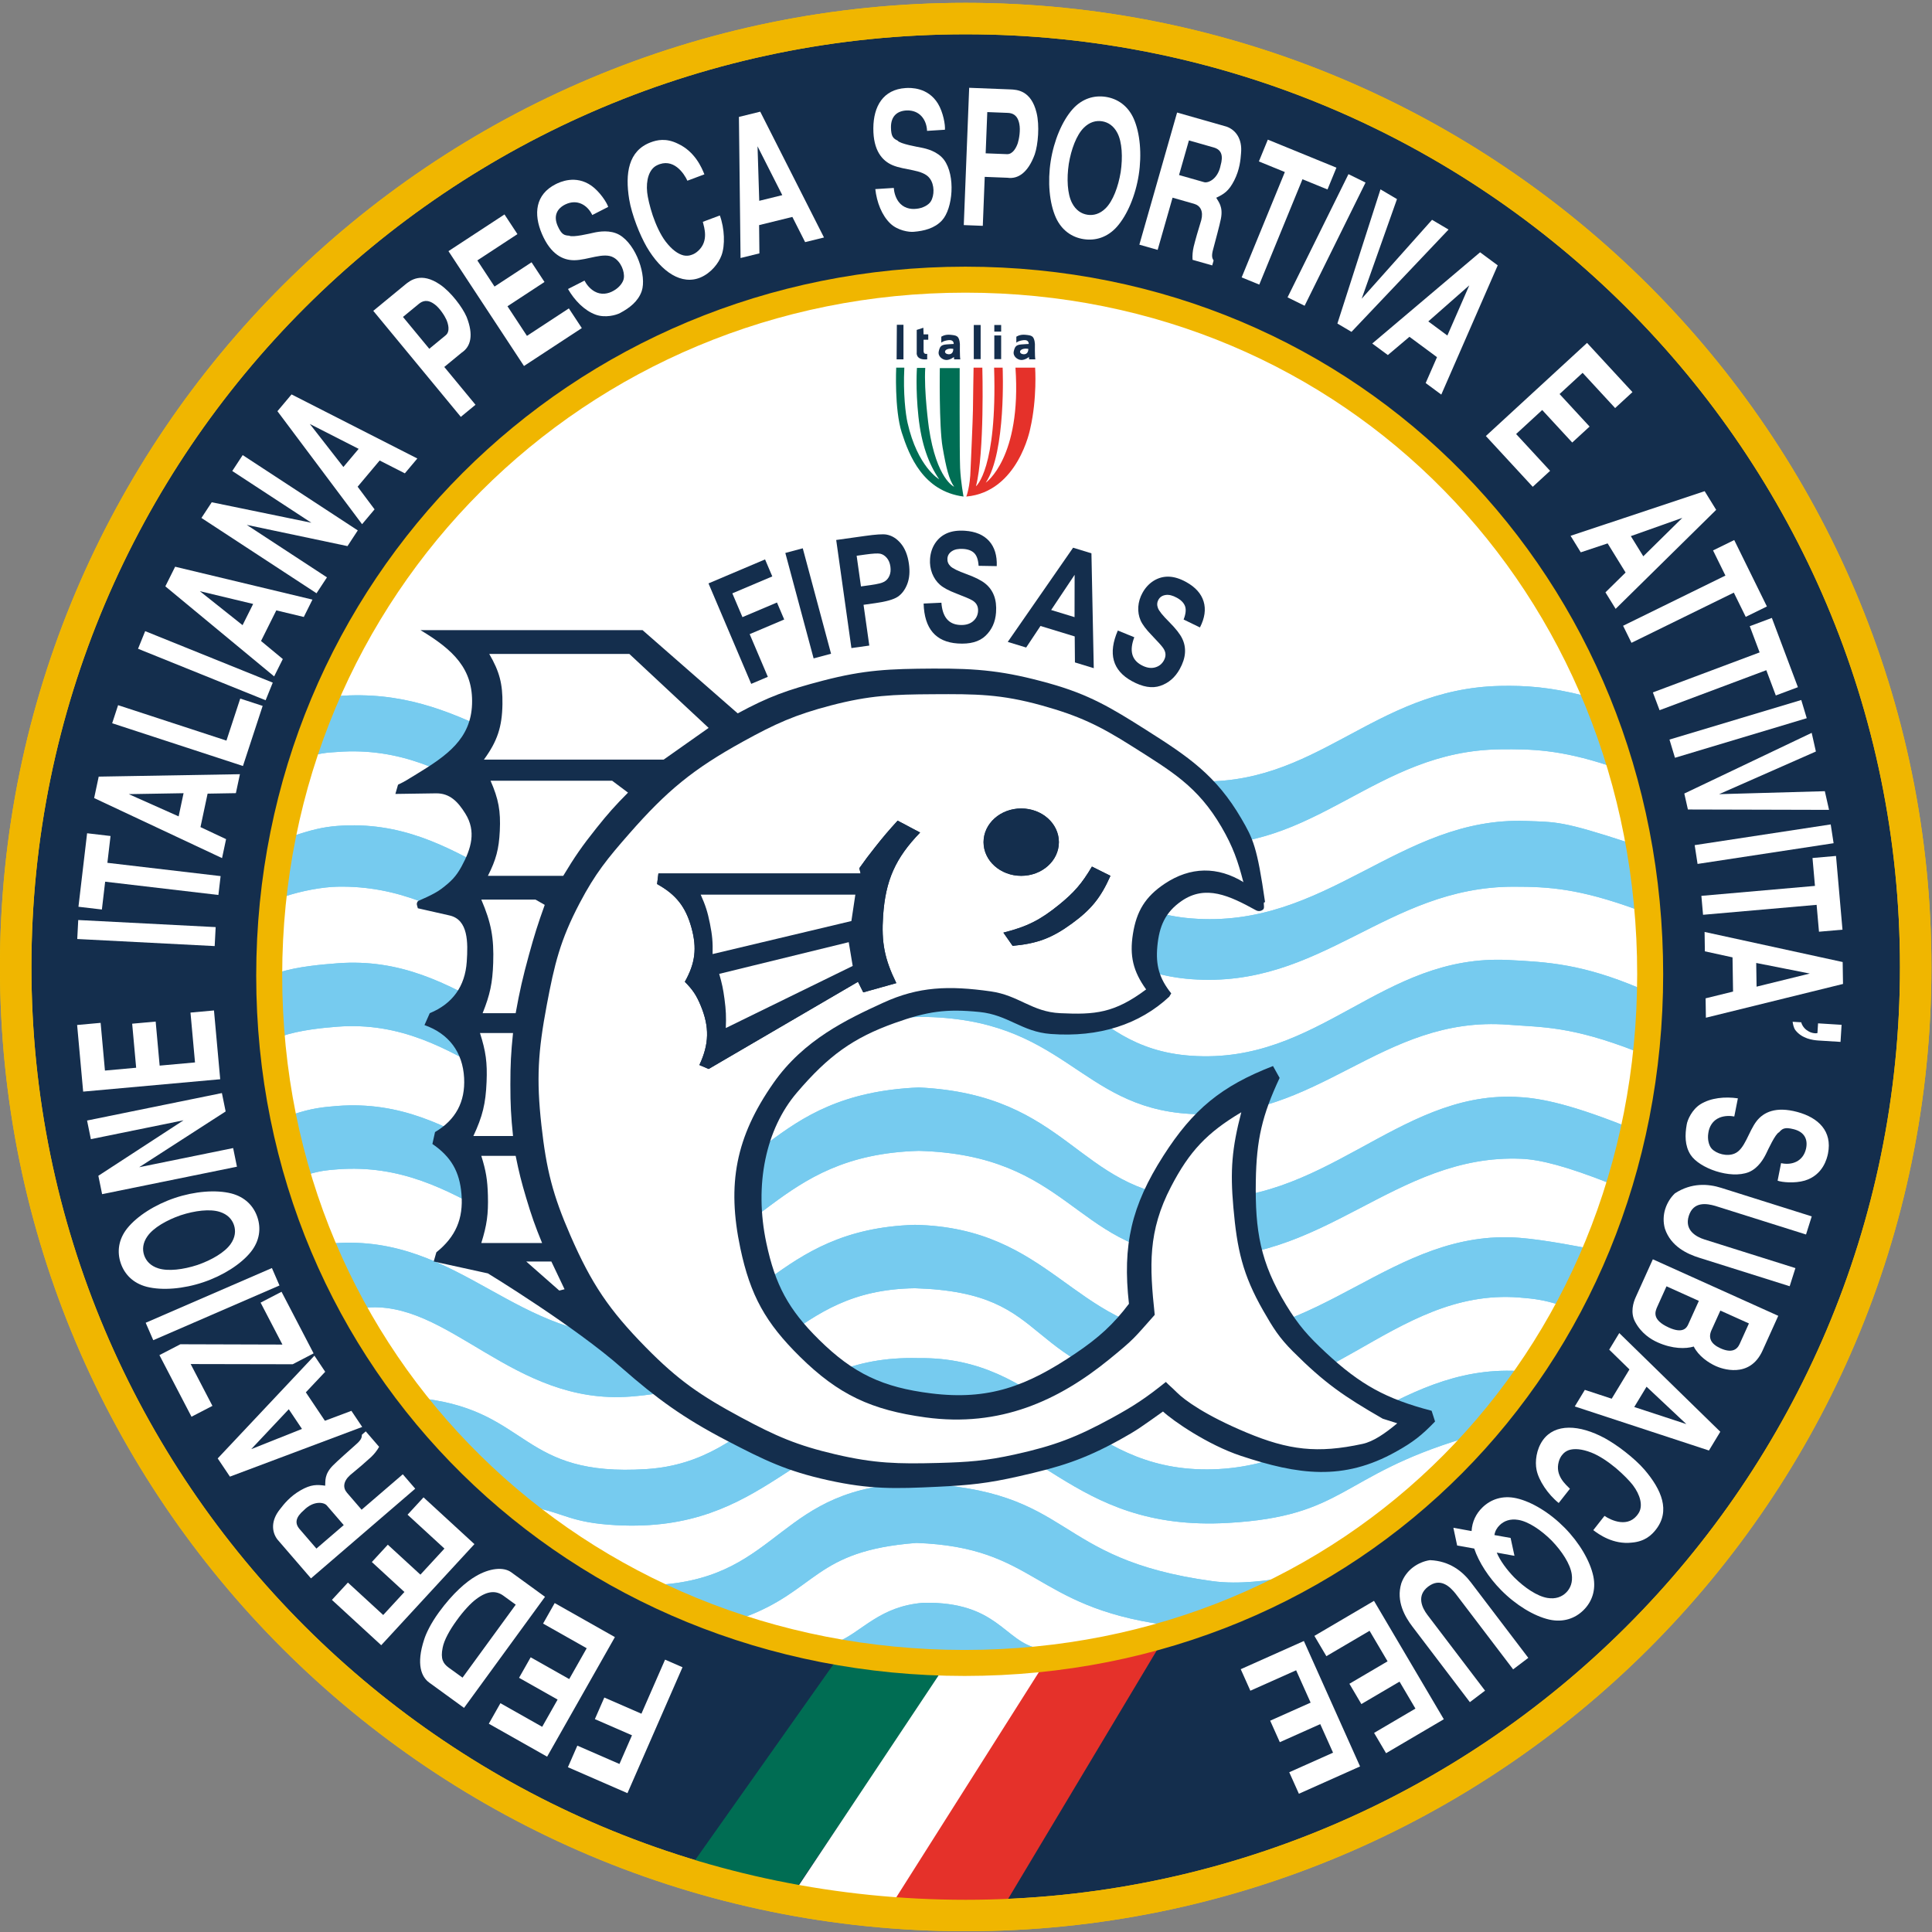 <svg xmlns:dc="http://purl.org/dc/elements/1.1/" xmlns:cc="http://creativecommons.org/ns#" xmlns:rdf="http://www.w3.org/1999/02/22-rdf-syntax-ns#" xmlns:svg="http://www.w3.org/2000/svg" xmlns="http://www.w3.org/2000/svg" xmlns:sodipodi="http://sodipodi.sourceforge.net/DTD/sodipodi-0.dtd" xmlns:inkscape="http://www.inkscape.org/namespaces/inkscape" id="svg2" xml:space="preserve" width="450" height="450" viewBox="0 0 450 450" sodipodi:docname="fipsas.svg" inkscape:version="1.0.2 (e86c870879, 2021-01-15, custom)"><rect x="0" y="0" width="450" height="450" fill="#808080" stroke="none"/><defs id="defs6"><clipPath clipPathUnits="userSpaceOnUse" id="clipPath16"><path d="M 0,841.89 H 595.28 V 0 H 0 Z" id="path14"></path></clipPath></defs><g id="g8" inkscape:groupmode="layer" inkscape:label="fipsas" transform="matrix(1.333,0,0,-1.333,0,1122.52)"><g id="g10" transform="matrix(0.976,0,0,0.976,-121.756,262.017)"><g id="g12" clip-path="url(#clipPath16)"><g id="g18" transform="translate(127.561,421.217)"><path d="m 0,0 c 0,93.782 76.146,169.806 170.078,169.806 93.935,0 170.079,-76.024 170.079,-169.806 0,-93.781 -76.144,-169.803 -170.079,-169.803 C 76.146,-169.803 0,-93.781 0,0" style="fill:#142e4d;fill-opacity:1;fill-rule:evenodd;stroke:none" id="path20"></path></g><g id="g22" transform="translate(127.561,421.217)"><path d="m 0,0 c 0,93.782 76.146,169.806 170.078,169.806 93.935,0 170.079,-76.024 170.079,-169.806 0,-93.781 -76.144,-169.803 -170.079,-169.803 C 76.146,-169.803 0,-93.781 0,0 Z" style="fill:none;stroke:#f0c300;stroke-width:5.631;stroke-linecap:butt;stroke-linejoin:miter;stroke-miterlimit:3.864;stroke-dasharray:none;stroke-opacity:1" id="path24"></path></g><g id="g26" transform="translate(172.945,419.67)"><path d="m 0,0 c 0,69.452 55.148,124.609 124.648,124.609 69.5,0 122.588,-54.881 122.588,-124.334 0,-69.456 -53.252,-123.315 -122.751,-123.315 C 54.986,-123.04 0,-69.453 0,0" style="fill:#ffffff;fill-opacity:1;fill-rule:evenodd;stroke:none" id="path28"></path></g><g id="g30" transform="translate(310.785,299.185)"><path d="m 0,0 c -6.289,1.23 -7.35,8.453 -20.696,8.218 -7.846,-0.603 -10.699,-4.952 -15.148,-6.875 8.256,-1.747 8.031,-1.462 17.44,-2.281 C -6.879,-1.174 0,0 0,0" style="fill:#76cbef;fill-opacity:1;fill-rule:evenodd;stroke:none" id="path32"></path></g><g id="g34" transform="translate(310.785,299.185)"><path d="m 0,0 c -6.289,1.23 -7.35,8.453 -20.696,8.218 -7.846,-0.603 -11.402,-5.436 -15.853,-7.361 8.257,-1.745 8.736,-0.976 18.145,-1.795 C -6.879,-1.174 0,0 0,0" style="fill:#76cbef;fill-opacity:1;fill-rule:evenodd;stroke:none" id="path36"></path></g><g id="g38" transform="translate(408.812,370.898)"><path d="m 0,0 c -1.057,-2.219 -4.258,-9.053 -5.033,-10.1 -2.61,0.778 -4.1,1.031 -7.082,1.261 -22.757,1.751 -35.522,-21.528 -59.395,-17.734 -31.234,4.967 -22.789,18.594 -48.745,19.39 -22.795,-0.325 -23.663,-17.262 -50.876,-19.39 -21.251,-1.663 -32.658,17.608 -47.816,15.87 -1.641,2.33 -4.236,7.723 -5.554,11.602 0.697,0.124 -0.527,-0.09 0.129,-0.04 22.754,1.749 32.876,-18.007 55.372,-16.557 20.486,1.325 23.363,19.112 48.745,19.866 24.31,-0.519 28.271,-18.352 48.745,-19.866 23.729,-1.747 36.751,19.29 59.506,17.542 C -7.348,1.488 0,0 0,0" style="fill:#76cbef;fill-opacity:1;fill-rule:evenodd;stroke:none" id="path40"></path></g><g id="g42" transform="translate(408.812,370.898)"><path d="m 0,0 c -1.057,-2.219 -4.258,-9.053 -5.033,-10.1 -2.61,0.778 -4.1,1.031 -7.082,1.261 -22.757,1.751 -35.522,-21.528 -59.395,-17.734 -31.234,4.967 -22.789,18.594 -48.745,19.39 -22.795,-0.325 -23.663,-17.262 -50.876,-19.39 -21.251,-1.663 -32.658,17.608 -47.816,15.87 -1.641,2.33 -4.236,7.723 -5.554,11.602 0.697,0.124 -0.527,-0.09 0.129,-0.04 22.754,1.749 32.876,-18.007 55.372,-16.557 20.486,1.325 23.363,19.112 48.745,19.866 24.31,-0.519 28.271,-18.352 48.745,-19.866 23.729,-1.747 36.751,19.29 59.506,17.542 C -7.348,1.488 0,0 0,0" style="fill:#76cbef;fill-opacity:1;fill-rule:evenodd;stroke:none" id="path44"></path></g><g id="g46" transform="translate(179.868,384.082)"><path d="m 0,0 c 2.238,0.668 3.382,0.771 5.257,0.916 22.754,1.748 32.877,-18.006 55.369,-16.554 20.489,1.322 22.603,19.138 48.746,19.865 26.664,-0.727 27.957,-17.355 48.037,-18.918 24.251,-1.886 37.063,18.482 59.865,17.5 3.47,-0.151 8.217,-1.411 15.771,-4.385 1.362,3.578 2.624,10.317 2.624,10.317 -10.766,4.253 -15.748,5.005 -19.535,5.155 -21.192,0.846 -34.358,-19.781 -58.015,-18.18 -20.487,1.383 -21.847,18.587 -48.747,19.861 C 82.054,14.42 81.115,-2.967 60.626,-4.284 38.134,-5.737 28.011,14.018 5.257,12.267 2.715,12.071 0.571,11.842 -2.649,10.75 -2.649,10.75 -0.994,2.503 0,0" style="fill:#76cbef;fill-opacity:1;fill-rule:evenodd;stroke:none" id="path48"></path></g><g id="g50" transform="translate(179.868,384.082)"><path d="m 0,0 c 2.238,0.668 3.382,0.771 5.257,0.916 22.754,1.748 32.877,-18.006 55.369,-16.554 20.489,1.322 22.603,19.138 48.746,19.865 26.664,-0.727 27.957,-17.355 48.037,-18.918 24.251,-1.886 37.063,18.482 59.865,17.5 3.47,-0.151 8.217,-1.411 15.771,-4.385 1.362,3.578 2.624,10.317 2.624,10.317 -10.766,4.253 -15.748,5.005 -19.535,5.155 -21.192,0.846 -34.358,-19.781 -58.015,-18.18 -20.487,1.383 -21.847,18.587 -48.747,19.861 C 82.054,14.42 81.115,-2.967 60.626,-4.284 38.134,-5.737 28.011,14.018 5.257,12.267 2.715,12.071 0.571,11.842 -2.649,10.75 -2.649,10.75 -0.994,2.503 0,0" style="fill:#76cbef;fill-opacity:1;fill-rule:evenodd;stroke:none" id="path52"></path></g><g id="g54" transform="translate(175.21,408.848)"><path d="m 0,0 c -0.554,6.418 -0.554,11.374 -0.554,11.374 3.219,1.091 7.928,1.47 10.469,1.666 22.753,1.749 32.877,-18.004 55.369,-16.553 20.488,1.322 19.898,19.058 49.008,19.88 27.697,-0.352 28.094,-18.453 48.484,-19.88 23.078,-1.617 33.997,18.282 56.792,17.143 7.099,-0.354 13.31,-0.721 23.607,-5.093 0,0 -0.205,-6.62 -0.813,-11.225 C 230.769,1.807 225.719,1.57 219.568,2.045 196.811,3.793 185.599,-15.284 162.536,-13.918 142.571,-12.733 140.105,3.332 114.292,3.45 88.006,2.509 87.865,-12.096 65.284,-14.863 42.914,-17.604 32.668,3.438 9.915,1.689 7.374,1.495 3.221,1.092 0,0" style="fill:#76cbef;fill-opacity:1;fill-rule:evenodd;stroke:none" id="path56"></path></g><g id="g58" transform="translate(175.21,408.848)"><path d="m 0,0 c -0.554,6.418 -0.554,11.374 -0.554,11.374 3.219,1.091 7.928,1.47 10.469,1.666 22.753,1.749 32.877,-18.004 55.369,-16.553 20.488,1.322 19.898,19.058 49.008,19.88 27.697,-0.352 28.094,-18.453 48.484,-19.88 23.078,-1.617 33.997,18.282 56.792,17.143 7.099,-0.354 13.31,-0.721 23.607,-5.093 0,0 -0.205,-6.62 -0.813,-11.225 C 230.769,1.807 225.719,1.57 219.568,2.045 196.811,3.793 185.599,-15.284 162.536,-13.918 142.571,-12.733 140.105,3.332 114.292,3.45 88.006,2.509 87.865,-12.096 65.284,-14.863 42.914,-17.604 32.668,3.438 9.915,1.689 7.374,1.495 3.221,1.092 0,0" style="fill:#76cbef;fill-opacity:1;fill-rule:evenodd;stroke:none" id="path60"></path></g><g id="g62" transform="translate(175.613,433.813)"><path d="m 0,0 c 3.222,1.093 6.963,1.735 9.512,1.79 22.479,0.472 32.876,-18.477 55.37,-17.026 20.488,1.321 24.424,19.962 49.006,19.962 26.756,-1.112 28.161,-17.955 48.485,-19.489 23.359,-1.763 34.918,16.553 57.735,16.553 6.387,0 11.693,-0.325 22.105,-4.109 -0.201,4.588 -1.237,10.013 -1.631,12.029 -11.746,3.847 -12.807,3.644 -18.172,3.847 C 199.603,14.414 186.672,-5.882 162.373,-3.884 141.909,-2.205 142.762,15.177 113.627,15.978 85.837,14.534 85.37,-2.566 64.882,-3.884 42.388,-5.336 32.266,14.417 9.512,12.668 6.971,12.472 4.853,11.963 1.632,10.87 0.607,6.821 0,0 0,0" style="fill:#76cbef;fill-opacity:1;fill-rule:evenodd;stroke:none" id="path64"></path></g><g id="g66" transform="translate(175.613,433.813)"><path d="m 0,0 c 3.222,1.093 6.963,1.735 9.512,1.79 22.479,0.472 32.876,-18.477 55.37,-17.026 20.488,1.321 24.424,19.962 49.006,19.962 26.756,-1.112 28.161,-17.955 48.485,-19.489 23.359,-1.763 34.918,16.553 57.735,16.553 6.387,0 11.693,-0.325 22.105,-4.109 -0.201,4.588 -1.237,10.013 -1.631,12.029 -11.746,3.847 -12.807,3.644 -18.172,3.847 C 199.603,14.414 186.672,-5.882 162.373,-3.884 141.909,-2.205 142.762,15.177 113.627,15.978 85.837,14.534 85.37,-2.566 64.882,-3.884 42.388,-5.336 32.266,14.417 9.512,12.668 6.971,12.472 4.853,11.963 1.632,10.87 0.607,6.821 0,0 0,0" style="fill:#76cbef;fill-opacity:1;fill-rule:evenodd;stroke:none" id="path68"></path></g><g id="g70" transform="translate(386.772,336.823)"><path d="m 0,0 c -22.258,-6.715 -21.106,-13.926 -42.164,-15.122 -28.7,-1.638 -33.945,17.643 -55.367,18.152 -21.97,-0.65 -26.995,-20.043 -54.25,-18.554 -8.07,0.439 -9.181,2.154 -14.651,3.163 -10.229,8.196 -20.152,19.554 -19.502,19.468 18.802,-2.389 17.164,-14.042 39.657,-12.592 20.489,1.321 24.071,20.545 48.746,19.865 22.156,0.282 28.186,-18.75 49.481,-19.868 C -24.568,-6.721 -12.494,13.28 9.789,12.075 9.789,12.075 4.049,3.987 0,0" style="fill:#76cbef;fill-opacity:1;fill-rule:evenodd;stroke:none" id="path72"></path></g><g id="g74" transform="translate(386.772,336.823)"><path d="m 0,0 c -22.258,-6.715 -21.106,-13.926 -42.164,-15.122 -28.7,-1.638 -33.945,17.643 -55.367,18.152 -21.97,-0.65 -26.995,-20.043 -54.25,-18.554 -8.07,0.439 -9.181,2.154 -14.651,3.163 -10.229,8.196 -20.152,19.554 -19.502,19.468 18.802,-2.389 17.164,-14.042 39.657,-12.592 20.489,1.321 24.071,20.545 48.746,19.865 22.156,0.282 28.186,-18.75 49.481,-19.868 C -24.568,-6.721 -12.494,13.28 9.789,12.075 9.789,12.075 4.049,3.987 0,0" style="fill:#76cbef;fill-opacity:1;fill-rule:evenodd;stroke:none" id="path76"></path></g><g id="g78" transform="translate(242.745,310.624)"><path d="M 0,0 C 22.006,1.416 21.254,17.774 46.072,18.179 74.751,16.949 69.8,4.641 99.099,0.649 103.911,-0.007 109.214,0.812 112.171,1.304 104.073,-2.351 95.136,-6.648 90.458,-7.158 66.777,-3.831 67.573,6.708 46.072,7.494 27.532,6.073 28.481,-1.071 14.724,-6.019 8.699,-4.136 -1.249,-0.2 0,0" style="fill:#76cbef;fill-opacity:1;fill-rule:evenodd;stroke:none" id="path80"></path></g><g id="g82" transform="translate(242.745,310.624)"><path d="M 0,0 C 22.006,1.416 21.254,17.774 46.072,18.179 74.751,16.949 69.8,4.641 99.099,0.649 103.911,-0.007 109.214,0.812 112.171,1.304 104.073,-2.351 95.136,-6.648 90.458,-7.158 66.777,-3.831 67.573,6.708 46.072,7.494 27.532,6.073 28.481,-1.071 14.724,-6.019 8.699,-4.136 -1.249,-0.2 0,0" style="fill:#76cbef;fill-opacity:1;fill-rule:evenodd;stroke:none" id="path84"></path></g><g id="g86" transform="translate(185.252,469.737)"><path d="m 0,0 c 22.756,1.75 32.765,-13.797 55.242,-15.217 20.491,-1.292 17.37,18.542 48.746,19.864 30.604,-0.97 28.256,-18.611 48.746,-19.864 22.552,-1.376 32.418,16.554 55.37,17.028 4.462,0.09 8.904,-0.187 15.099,-1.784 0,0 2.475,-5.006 4.358,-12.496 -8.819,2.898 -13.864,2.987 -19.457,2.927 -22.479,-0.235 -32.818,-18.402 -55.37,-17.025 -20.49,1.252 -19.611,18.62 -48.746,19.865 C 76.198,-7.947 75.731,-25.247 55.242,-26.567 32.75,-28.019 22.626,-8.265 -0.127,-10.014 -1.626,-10.129 -2.459,-10.119 -4.188,-10.579 -3.139,-7.21 0,0 0,0" style="fill:#76cbef;fill-opacity:1;fill-rule:evenodd;stroke:none" id="path88"></path></g><g id="g90" transform="translate(185.252,469.737)"><path d="m 0,0 c 22.756,1.75 32.765,-13.797 55.242,-15.217 20.491,-1.292 17.37,18.542 48.746,19.864 30.604,-0.97 28.256,-18.611 48.746,-19.864 22.552,-1.376 32.418,16.554 55.37,17.028 4.462,0.09 8.904,-0.187 15.099,-1.784 0,0 2.475,-5.006 4.358,-12.496 -8.819,2.898 -13.864,2.987 -19.457,2.927 -22.479,-0.235 -32.818,-18.402 -55.37,-17.025 -20.49,1.252 -19.611,18.62 -48.746,19.865 C 76.198,-7.947 75.731,-25.247 55.242,-26.567 32.75,-28.019 22.626,-8.265 -0.127,-10.014 -1.626,-10.129 -2.459,-10.119 -4.188,-10.579 -3.139,-7.21 0,0 0,0" style="fill:#76cbef;fill-opacity:1;fill-rule:evenodd;stroke:none" id="path92"></path></g><g id="g94" transform="translate(349.578,431.399)"><path d="m 0,0 c -4.73,2.602 -8.975,4.609 -13.273,1.657 -2.961,-2.037 -4.016,-4.539 -4.354,-8.111 -0.322,-3.418 0.342,-5.762 2.484,-8.442 l -0.355,-0.591 c -5.321,-4.967 -12.565,-7.322 -21.211,-6.676 -5.203,0.389 -7.59,3.422 -12.777,3.939 -5.94,0.59 -9.291,0.125 -15.172,-1.978 -7.415,-2.654 -11.845,-5.822 -17.527,-12.491 -5.519,-6.478 -7.666,-16.427 -5.442,-26.898 1.593,-7.51 3.948,-11.893 9.416,-17.293 6.166,-6.09 11.434,-8.545 20.039,-9.619 10.391,-1.299 17.199,1.302 25.883,7.149 4.225,2.847 6.809,5.234 9.576,8.886 -1.182,10.537 0.442,17.545 6.152,26.483 5.327,8.339 10.407,12.498 19.639,16.081 l 1.184,-2.128 C 1.13,-36.718 0.119,-41.096 0,-48.474 c -0.141,-8.922 0.795,-14.609 5.443,-22.228 2.252,-3.69 3.936,-5.57 7.102,-8.516 6.162,-5.735 10.775,-8.275 18.93,-10.405 l 0.615,-1.919 c -2.39,-2.494 -3.991,-3.731 -7.006,-5.41 -9.458,-5.279 -17.489,-4.143 -27.772,-0.734 -5.935,1.97 -12.154,6.281 -13.929,7.933 -3.846,-2.726 -4.551,-3.298 -7.69,-5.031 -6.579,-3.635 -10.785,-4.908 -18.116,-6.569 -5.567,-1.265 -8.821,-1.6 -14.524,-1.873 -7.667,-0.368 -12.15,-0.482 -19.645,1.174 -7.413,1.633 -11.391,3.588 -18.124,7.09 -7.877,4.102 -12.593,7.586 -18.722,12.951 -8.4,7.45 -24.04,16.983 -24.04,16.983 l -9.702,2.129 0.474,1.65 c 3.452,2.768 4.852,6.004 4.496,10.407 -0.327,4.038 -1.866,6.695 -5.206,8.988 l 0.471,2.128 c 3.699,2.183 5.432,5.41 5.207,9.694 -0.242,4.605 -2.741,7.935 -7.097,9.46 l 0.944,2.129 c 4.095,1.696 6.328,4.805 6.626,9.222 0.231,3.435 0.286,7.513 -3.075,8.275 l -5.68,1.288 c -0.1,0.481 -0.36,0.779 0,1.259 0.088,0.117 2.731,1.096 4.208,2.216 1.669,1.267 2.596,2.149 3.602,3.985 1.771,3.251 2.661,6.317 0.708,9.461 -1.32,2.126 -2.772,3.691 -5.274,3.654 l -7.267,-0.106 0.474,1.654 c 1.34,0.641 1.586,0.842 3.314,1.891 5.442,3.312 9.723,6.304 9.938,12.534 0.215,6.286 -3.314,9.696 -9.23,13.243 h 39.755 l 17.036,-14.9 c 5.535,2.999 8.853,4.19 15.278,5.867 7.457,1.943 11.936,2.106 19.644,2.152 8.149,0.048 12.936,-0.439 20.783,-2.626 7.162,-1.993 11.085,-4.349 17.363,-8.326 7.6,-4.811 12.584,-8.156 17.11,-15.925 C -0.501,12.812 0.239,11.35 1.658,1.418 1.15,1.556 1.713,0.452 1.304,0.12 0.91,-0.205 0.447,-0.246 0,0" style="fill:#142e4d;fill-opacity:1;fill-rule:evenodd;stroke:none" id="path96"></path></g><g id="g98" transform="translate(333.474,346.938)"><path d="m 0,0 c -3.538,-2.841 -5.7,-4.283 -9.685,-6.461 -6.316,-3.449 -10.246,-4.948 -17.272,-6.504 -5.304,-1.174 -8.414,-1.39 -13.845,-1.539 -7.175,-0.189 -11.35,-0.092 -18.339,1.539 -6.9,1.611 -10.678,3.264 -16.92,6.621 -7.264,3.912 -11.256,6.653 -17.036,12.532 -6.591,6.711 -9.726,11.371 -13.488,19.984 -3.186,7.299 -4.324,11.832 -5.205,19.746 -0.932,8.349 -0.606,13.264 0.945,21.518 1.387,7.38 2.418,11.678 5.917,18.327 2.771,5.266 4.949,7.939 8.874,12.414 6.727,7.675 11.408,11.54 20.352,16.473 5.806,3.203 9.313,4.791 15.733,6.466 6.96,1.818 11.143,1.968 18.337,2.009 7.611,0.045 12.078,0.032 19.405,-2.009 6.687,-1.86 10.35,-3.618 16.212,-7.332 7.09,-4.491 11.741,-7.177 15.971,-14.425 2.074,-3.556 2.957,-6.146 3.904,-9.813 0.015,-0.062 0.071,-0.073 0.118,-0.117 -4.705,2.918 -9.594,2.836 -14.198,-0.237 -3.449,-2.305 -5.032,-4.893 -5.678,-8.985 -0.623,-3.934 0.037,-6.701 2.366,-9.932 -5.681,-4.256 -9.164,-4.548 -15.38,-4.256 -5.081,0.235 -7.403,3.194 -12.437,3.904 -7.484,1.056 -12.898,0.887 -19.271,-2.04 -6.415,-2.945 -14.212,-6.604 -19.649,-14.384 -6.738,-9.644 -8.345,-18.067 -5.91,-29.573 1.785,-8.438 4.505,-13.328 10.651,-19.392 6.929,-6.836 12.826,-9.555 22.478,-10.878 13.363,-1.828 23.842,3 32.967,10.438 4.498,3.67 4.303,3.66 8.088,7.918 -0.938,8.779 -1.244,14.956 2.93,22.965 3.293,6.328 6.431,9.649 12.568,13.303 -1.678,-6.444 -2.008,-10.385 -1.419,-17.024 0.663,-7.502 1.632,-12.01 5.376,-18.545 1.738,-3.025 2.805,-4.763 5.272,-7.231 5.68,-5.677 9.109,-8.039 16.091,-12.058 l 2.602,-0.827 C 39.257,-9.209 37.173,-10.666 35.206,-11.092 27.13,-12.843 21.963,-12.203 14.449,-9.064 7.128,-6.005 3.358,-3.27 1.964,-1.875 0.856,-0.768 0.739,-0.762 0,0" style="fill:#ffffff;fill-opacity:1;fill-rule:evenodd;stroke:none" id="path100"></path></g><g id="g102" transform="translate(251.617,464.032)"><path d="M 0,0 -14.198,13.245 H -39.28 c 1.83,-3.131 2.419,-5.364 2.366,-8.987 -0.061,-4.083 -0.909,-6.631 -3.315,-9.931 h 32.183 z" style="fill:#ffffff;fill-opacity:1;fill-rule:evenodd;stroke:none" id="path104"></path></g><g id="g106" transform="translate(237.184,452.445)"><path d="m 0,0 -2.841,2.129 h -21.77 c 1.431,-3.264 1.831,-5.426 1.657,-8.986 -0.158,-3.24 -0.663,-5.145 -2.129,-8.039 h 13.485 c 2.085,3.463 3.398,5.351 5.918,8.512 C -3.604,-3.777 -2.347,-2.366 0,0" style="fill:#ffffff;fill-opacity:1;fill-rule:evenodd;stroke:none" id="path108"></path></g><g id="g110" transform="translate(222.274,432.347)"><path d="m 0,0 -1.655,0.946 h -9.702 c 1.774,-4.141 2.282,-6.85 2.13,-11.352 -0.123,-3.579 -0.56,-5.66 -1.894,-8.985 h 5.916 c 0.743,4.095 1.267,6.39 2.367,10.405 C -1.866,-5.442 -1.242,-3.459 0,0" style="fill:#ffffff;fill-opacity:1;fill-rule:evenodd;stroke:none" id="path112"></path></g><g id="g114" transform="translate(216.597,409.408)"><path d="m 0,0 h -5.918 c 1.051,-3.279 1.327,-5.311 1.183,-8.749 -0.159,-3.889 -0.715,-6.169 -2.366,-9.696 H 0 c -0.369,3.582 -0.475,5.621 -0.475,9.222 0,3.6 0.106,5.641 0.475,9.223" style="fill:#ffffff;fill-opacity:1;fill-rule:evenodd;stroke:none" id="path116"></path></g><g id="g118" transform="translate(217.068,387.414)"><path d="m 0,0 h -6.151 c 0.837,-2.675 1.106,-4.287 1.183,-7.094 0.091,-3.347 -0.183,-5.31 -1.183,-8.511 H 4.733 C 3.472,-12.525 2.846,-10.75 1.894,-7.564 1.022,-4.646 0.604,-2.979 0,0" style="fill:#ffffff;fill-opacity:1;fill-rule:evenodd;stroke:none" id="path120"></path></g><g id="g122" transform="translate(225.824,363.533)"><path d="m 0,0 -2.365,4.967 h -4.497 l 5.916,-5.203 z" style="fill:#ffffff;fill-opacity:1;fill-rule:evenodd;stroke:none" id="path124"></path></g><g id="g126" transform="translate(300.836,443.578)"><path d="m 0,0 c 0,3.332 3.02,6.03 6.744,6.03 3.725,0 6.742,-2.698 6.742,-6.03 0,-3.331 -3.017,-6.028 -6.742,-6.028 C 3.02,-6.028 0,-3.331 0,0" style="fill:#142e4d;fill-opacity:1;fill-rule:nonzero;stroke:none" id="path128"></path></g><g id="g130" transform="translate(300.836,443.578)"><path d="m 0,0 c 0,3.332 3.02,6.03 6.744,6.03 3.725,0 6.742,-2.698 6.742,-6.03 0,-3.331 -3.017,-6.028 -6.742,-6.028 C 3.02,-6.028 0,-3.331 0,0" style="fill:#142e4d;fill-opacity:1;fill-rule:nonzero;stroke:none" id="path132"></path></g><g id="g134" transform="translate(323.553,437.549)"><path d="m 0,0 -3.314,1.653 c -1.797,-3.04 -3.173,-4.631 -5.915,-6.856 -3.365,-2.727 -5.734,-3.914 -9.937,-4.966 l 1.654,-2.366 c 4.422,0.401 7.069,1.401 10.649,4.021 C -3.42,-5.994 -1.731,-3.897 0,0" style="fill:#142e4d;fill-opacity:1;fill-rule:evenodd;stroke:none" id="path136"></path></g><g id="g138" transform="translate(323.553,437.549)"><path d="m 0,0 -3.314,1.653 c -1.797,-3.04 -3.173,-4.631 -5.915,-6.856 -3.365,-2.727 -5.734,-3.914 -9.937,-4.966 l 1.654,-2.366 c 4.422,0.401 7.069,1.401 10.649,4.021 C -3.42,-5.994 -1.731,-3.897 0,0" style="fill:#142e4d;fill-opacity:1;fill-rule:evenodd;stroke:none" id="path140"></path></g><g id="g142" transform="translate(278.829,437.969)"><path d="m 0,0 h -36.205 l -0.236,-1.894 c 3.392,-1.878 5.12,-4.069 6.152,-7.803 1.018,-3.673 0.685,-6.374 -1.184,-9.694 1.409,-1.415 2.077,-2.416 2.84,-4.258 1.592,-3.834 1.524,-6.881 -0.234,-10.642 l 1.656,-0.709 26.737,15.609 0.946,-1.893 5.918,1.656 c -2.111,4.303 -2.694,7.277 -2.366,12.059 0.432,6.343 2.202,10.324 6.624,14.898 L 6.627,9.458 C 4.993,7.667 4.107,6.625 2.604,4.728 1.458,3.283 0.83,2.447 -0.236,0.943 Z" style="fill:#142e4d;fill-opacity:1;fill-rule:evenodd;stroke:none" id="path144"></path></g><g id="g146" transform="translate(278.829,437.969)"><path d="m 0,0 h -36.205 l -0.236,-1.894 c 3.392,-1.878 5.12,-4.069 6.152,-7.803 1.018,-3.673 0.685,-6.374 -1.184,-9.694 1.409,-1.415 2.077,-2.416 2.84,-4.258 1.592,-3.834 1.524,-6.881 -0.234,-10.642 l 1.656,-0.709 26.737,15.609 0.946,-1.893 5.918,1.656 c -2.111,4.303 -2.694,7.277 -2.366,12.059 0.432,6.343 2.202,10.324 6.624,14.898 L 6.627,9.458 C 4.993,7.667 4.107,6.625 2.604,4.728 1.458,3.283 0.83,2.447 -0.236,0.943 Z" style="fill:#142e4d;fill-opacity:1;fill-rule:evenodd;stroke:none" id="path148"></path></g><g id="g150" transform="translate(277.883,434.184)"><path d="m 0,0 h -27.687 c 0.868,-1.945 1.241,-3.116 1.657,-5.202 0.419,-2.088 0.525,-3.31 0.475,-5.44 l 24.846,5.912 z" style="fill:#ffffff;fill-opacity:1;fill-rule:evenodd;stroke:none" id="path152"></path></g><g id="g154" transform="translate(254.692,410.3)"><path d="M 0,0 22.717,11.115 22.007,15.372 -1.184,9.696 C -0.683,7.978 -0.472,6.978 -0.236,5.204 0.031,3.189 0.083,2.03 0,0" style="fill:#ffffff;fill-opacity:1;fill-rule:evenodd;stroke:none" id="path156"></path></g><g id="g158" transform="translate(247.428,258.832)"><path d="m 0,0 27.483,38.898 c 5.571,-1.944 18.764,-2.556 18.764,-2.556 L 18.697,-4.284 C 13.907,-4.087 0,0 0,0" style="fill:#006d53;fill-opacity:1;fill-rule:evenodd;stroke:none" id="path160"></path></g><g id="g162" transform="translate(266.573,255.019)"><path d="m 0,0 27.36,41.102 c 5.57,-1.945 19.178,0.428 19.178,0.428 L 17.813,-1.958 C 14.567,-1.824 14.191,-1.854 0,0" style="fill:#ffffff;fill-opacity:1;fill-rule:evenodd;stroke:none" id="path164"></path></g><g id="g166" transform="translate(259.239,471.915)"><path d="M 0,0 -7.647,17.988 2.48,22.281 3.774,19.238 -3.379,16.205 -1.569,11.948 4.612,14.566 5.907,11.525 -0.275,8.903 2.976,1.26 Z" style="fill:#142e4d;fill-opacity:1;fill-rule:evenodd;stroke:none" id="path168"></path></g><g id="g170" transform="translate(270.412,476.474)"><path d="M 0,0 -5.065,18.876 -1.943,19.712 3.122,0.835 Z" style="fill:#142e4d;fill-opacity:1;fill-rule:evenodd;stroke:none" id="path172"></path></g><g id="g174" transform="translate(278.115,494.85)"><path d="m 0,0 0.773,-5.49 1.771,0.246 c 1.19,0.168 1.984,0.364 2.386,0.594 0.408,0.226 0.716,0.573 0.93,1.044 0.212,0.478 0.272,1.034 0.183,1.668 -0.09,0.642 -0.307,1.164 -0.651,1.563 C 5.048,0.026 4.657,0.273 4.224,0.366 3.786,0.456 2.9,0.405 1.561,0.219 Z M -0.937,-16.527 -3.66,2.825 1.496,3.548 C 3.417,3.818 4.687,3.901 5.305,3.798 6.288,3.632 7.154,3.105 7.899,2.214 8.653,1.321 9.139,0.106 9.358,-1.434 9.554,-2.832 9.455,-4.044 9.06,-5.067 8.663,-6.085 8.097,-6.842 7.357,-7.34 6.616,-7.831 5.278,-8.211 3.337,-8.483 l -2.102,-0.296 1.03,-7.299 z" style="fill:#142e4d;fill-opacity:1;fill-rule:evenodd;stroke:none" id="path176"></path></g><g id="g178" transform="translate(290.107,486.295)"><path d="m 0,0 3.183,0.15 c 0.18,-2.515 1.258,-3.841 3.228,-3.979 0.979,-0.07 1.763,0.13 2.359,0.597 0.594,0.475 0.92,1.088 0.972,1.842 0.029,0.445 -0.043,0.826 -0.217,1.151 C 9.355,0.085 9.073,0.359 8.688,0.583 8.303,0.814 7.359,1.217 5.854,1.795 4.505,2.307 3.53,2.83 2.927,3.363 2.32,3.895 1.855,4.569 1.529,5.384 1.211,6.208 1.085,7.077 1.148,7.989 c 0.074,1.065 0.381,2.006 0.921,2.823 0.546,0.817 1.262,1.412 2.147,1.789 0.884,0.373 1.951,0.517 3.204,0.429 1.881,-0.13 3.315,-0.743 4.301,-1.835 0.98,-1.095 1.441,-2.591 1.371,-4.494 L 9.843,6.756 C 9.775,7.811 9.519,8.562 9.077,9.014 8.635,9.462 7.982,9.718 7.113,9.778 6.239,9.839 5.558,9.704 5.062,9.374 4.565,9.043 4.295,8.608 4.261,8.067 4.222,7.535 4.403,7.073 4.805,6.679 5.206,6.284 6.159,5.818 7.664,5.275 9.257,4.694 10.396,4.115 11.078,3.542 11.769,2.977 12.277,2.269 12.602,1.417 12.925,0.574 13.047,-0.432 12.964,-1.602 12.844,-3.293 12.223,-4.681 11.094,-5.76 9.976,-6.839 8.307,-7.302 6.086,-7.148 2.161,-6.874 0.131,-4.491 0,0" style="fill:#142e4d;fill-opacity:1;fill-rule:evenodd;stroke:none" id="path180"></path></g><g id="g182" transform="translate(317.125,483.861)"><path d="M 0,0 0.015,7.578 -4.188,1.279 Z m 3.441,-9.137 -3.371,1.03 -0.039,4.653 -6.129,1.872 -2.564,-3.858 -3.295,1.004 11.699,16.866 3.282,-1.004 z" style="fill:#142e4d;fill-opacity:1;fill-rule:evenodd;stroke:none" id="path184"></path></g><g id="g186" transform="translate(324.875,481.466)"><path d="M 0,0 2.949,-1.205 C 2.045,-3.563 2.461,-5.218 4.188,-6.174 5.042,-6.649 5.842,-6.8 6.575,-6.628 7.317,-6.451 7.869,-6.03 8.239,-5.37 8.453,-4.979 8.553,-4.602 8.53,-4.236 8.511,-3.87 8.371,-3.502 8.118,-3.138 7.865,-2.766 7.181,-2 6.064,-0.843 5.06,0.19 4.396,1.076 4.072,1.813 3.751,2.551 3.612,3.358 3.662,4.235 c 0.063,0.882 0.315,1.722 0.76,2.522 0.517,0.933 1.193,1.654 2.027,2.169 0.844,0.511 1.743,0.748 2.702,0.715 0.961,-0.034 1.988,-0.353 3.086,-0.96 1.65,-0.914 2.69,-2.074 3.12,-3.48 0.43,-1.407 0.209,-2.957 -0.656,-4.65 L 11.777,1.97 c 0.386,0.986 0.472,1.775 0.262,2.369 -0.211,0.594 -0.696,1.1 -1.459,1.523 C 9.818,6.286 9.143,6.45 8.553,6.361 7.962,6.27 7.535,5.988 7.273,5.516 7.012,5.048 6.982,4.552 7.181,4.027 7.375,3.5 8.043,2.675 9.178,1.548 c 1.195,-1.2 1.98,-2.205 2.357,-3.01 0.389,-0.805 0.551,-1.662 0.485,-2.569 C 11.955,-4.933 11.641,-5.895 11.071,-6.922 10.244,-8.406 9.096,-9.398 7.615,-9.901 6.142,-10.407 4.434,-10.122 2.487,-9.044 -0.953,-7.14 -1.783,-4.125 0,0" style="fill:#142e4d;fill-opacity:1;fill-rule:evenodd;stroke:none" id="path188"></path></g><g id="g190" transform="translate(283.552,252.049)"><path d="m 0,0 27.945,44.134 c 9.629,0.53 21.282,4.248 21.282,4.248 L 19.655,-1.046 C 10.563,-1.66 0,0 0,0" style="fill:#e5312a;fill-opacity:1;fill-rule:evenodd;stroke:none" id="path192"></path></g><g id="g194" transform="translate(285.272,530.015)"><path d="M 0,0 H 1.226 V 6.187 H 0.041 Z" style="fill:#142e4d;fill-opacity:1;fill-rule:nonzero;stroke:none" id="path196"></path></g><g id="g198" transform="translate(290.059,535.669)"><path d="m 0,0 -1.188,-0.382 v -4.012 c 0,0 -0.267,-1.451 1.875,-1.259 v 0.992 c 0,0 -0.649,-0.192 -0.649,0.496 v 2.024 h 0.839 v 0.956 H 0.038 Z" style="fill:#142e4d;fill-opacity:1;fill-rule:nonzero;stroke:none" id="path200"></path></g><path d="m 299.087,536.164 h 1.227 v -6.111 h -1.227 z" style="fill:#142e4d;fill-opacity:1;fill-rule:nonzero;stroke:none" id="path202"></path><path d="m 302.761,534.292 h 1.226 v -4.24 h -1.226 z" style="fill:#142e4d;fill-opacity:1;fill-rule:nonzero;stroke:none" id="path204"></path><path d="m 302.761,536.164 h 1.226 v -1.183 h -1.226 z" style="fill:#142e4d;fill-opacity:1;fill-rule:nonzero;stroke:none" id="path206"></path><g id="g208" transform="translate(294.534,530.931)"><path d="M 0,0 C -0.648,0.052 -0.806,0.573 -0.306,0.842 0.19,1.108 0.88,0.955 0.88,0.955 0.88,0.955 0.956,-0.074 0,0 M 2.067,1.833 C 1.951,3.362 1.416,3.362 0.383,3.477 -0.651,3.591 -1.264,3.133 -1.264,3.133 v -1.07 c 0,0 0.308,0.344 1.302,0.459 0.997,0.114 0.918,-0.689 0.918,-0.689 0,0 -0.345,0 -1.3,-0.077 -0.957,-0.075 -1.186,-0.38 -1.377,-1.257 -0.194,-0.879 0.688,-1.529 1.377,-1.529 0.688,0 1.34,0.534 1.34,0.534 l 0.039,-0.42 H 2.143 C 2.029,-0.496 2.067,1.833 2.067,1.833" style="fill:#142e4d;fill-opacity:1;fill-rule:nonzero;stroke:none" id="path210"></path></g><g id="g212" transform="translate(307.963,530.931)"><path d="M 0,0 C -0.648,0.052 -0.801,0.573 -0.303,0.842 0.195,1.108 0.885,0.955 0.885,0.955 0.885,0.955 0.959,-0.074 0,0 M 2.068,1.833 C 1.953,3.362 1.417,3.362 0.385,3.477 -0.648,3.591 -1.258,3.133 -1.258,3.133 v -1.07 c 0,0 0.305,0.344 1.298,0.459 0.996,0.114 0.919,-0.689 0.919,-0.689 0,0 -0.345,0 -1.301,-0.077 C -1.3,1.681 -1.527,1.376 -1.72,0.499 -1.911,-0.38 -1.031,-1.03 -0.342,-1.03 c 0.687,0 1.338,0.534 1.338,0.534 l 0.04,-0.42 h 1.11 C 2.031,-0.496 2.068,1.833 2.068,1.833" style="fill:#142e4d;fill-opacity:1;fill-rule:nonzero;stroke:none" id="path214"></path></g><g id="g216" transform="translate(285.197,528.525)"><path d="m 0,0 c 0,0 -0.344,-7.449 0.993,-11.614 1.342,-4.165 3.83,-10.505 11.062,-11.462 0,0 -0.497,2.598 -0.614,5.12 -0.114,2.521 -0.075,17.878 -0.075,17.878 H 7.807 c 0,0 -0.153,-10.429 0.497,-14.172 0.651,-3.743 1.145,-5.768 2.068,-7.068 0,0 -3.14,1.3 -4.518,10.545 0,0 -0.917,6.608 -0.652,10.733 h -1.49 c 0,0 -0.268,-3.704 0.267,-8.709 0.537,-5.003 1.837,-8.481 3.71,-11.231 0,0 -3.863,2.177 -5.661,10.123 C 1.69,-8.364 1.224,-4.661 1.454,0 Z" style="fill:#006e54;fill-opacity:1;fill-rule:nonzero;stroke:none" id="path218"></path></g><g id="g220" transform="translate(299.051,528.525)"><path d="m 0,0 h 1.566 c 0,0 0.423,-15.281 -1.144,-21.241 0,0 3.824,3.018 3.251,21.241 h 1.53 c 0,0 0.651,-15.091 -3.023,-20.591 0,0 6.429,4.431 5.318,20.591 h 3.52 c 0,0 0.383,-5.463 -0.879,-10.928 0,0 -2.142,-11.306 -11.441,-12.148 0,0 0.689,1.722 0.763,4.891 0,0 0.423,9.397 0.423,10.544 C -0.116,-6.494 0,0 0,0" style="fill:#e5312a;fill-opacity:1;fill-rule:nonzero;stroke:none" id="path222"></path></g><g id="g224" transform="translate(226.422,277.964)"><path d="m 0,0 1.689,3.864 7.54,-3.286 2.244,5.136 -6.645,2.895 1.691,3.865 6.643,-2.895 4.233,9.679 3.122,-1.362 -9.855,-22.542 z" style="fill:#ffffff;fill-opacity:1;fill-rule:nonzero;stroke:none" id="path226"></path></g><g id="g228" transform="translate(212.26,285.752)"><path d="m 0,0 2.08,3.671 7.477,-4.224 2.76,4.872 -6.901,3.9 2.08,3.671 6.901,-3.898 3.129,5.52 -7.81,4.415 2.08,3.672 L 22.575,15.506 10.442,-5.9 Z" style="fill:#ffffff;fill-opacity:1;fill-rule:nonzero;stroke:none" id="path230"></path></g><g id="g232" transform="translate(217.082,307.065)"><path d="M 0,0 -2.204,1.601 C -3.474,2.521 -5,2.549 -7.038,1.023 c -1.009,-0.727 -2.386,-2.231 -3.561,-3.88 -1.213,-1.665 -2.223,-3.477 -2.482,-4.833 -0.416,-2.034 0.083,-2.855 1.074,-3.578 l 2.482,-1.797 z m -9.256,-18.479 -6.227,4.525 c -1.379,1.002 -2.39,3.237 -0.902,7.748 0.322,1.018 1.143,2.8 2.635,4.847 2.525,3.463 4.921,5.479 6.58,6.44 2.47,1.464 4.971,1.733 6.366,0.717 L 5.241,1.406 Z" style="fill:#ffffff;fill-opacity:1;fill-rule:nonzero;stroke:none" id="path234"></path></g><g id="g236" transform="translate(184.174,307.919)"><path d="m 0,0 2.861,3.102 6.32,-5.807 3.798,4.121 -5.833,5.364 2.86,3.102 5.836,-5.361 4.302,4.667 -6.603,6.066 2.86,3.104 L 25.512,9.984 8.827,-8.114 Z" style="fill:#ffffff;fill-opacity:1;fill-rule:nonzero;stroke:none" id="path238"></path></g><g id="g240" transform="translate(186.289,321.31)"><path d="M 0,0 -3.039,3.524 C -3.559,4.125 -5.441,4.395 -7.15,2.653 -8.482,1.508 -8.895,0.436 -7.9,-0.716 l 3.01,-3.488 z m -5.865,-9.537 -6.007,6.962 c -1.006,1.32 -1.232,3.342 0.478,5.442 0.67,0.878 1.78,2.279 3.661,3.356 1.879,1.08 2.942,1.036 4.412,0.834 0.064,0.805 -0.187,2.023 1.384,3.615 0.708,0.729 3.137,2.878 4.07,3.711 1.051,0.902 1.101,1.305 1.121,1.803 L 3.945,16.78 6.334,14.012 C 5.947,13.322 5.475,12.732 4.889,12.172 3.996,11.344 2.511,10.068 1.126,8.934 -0.101,7.82 -0.181,6.673 0.591,5.78 L 3.2,2.754 10.574,9.096 12.799,6.518 Z" style="fill:#ffffff;fill-opacity:1;fill-rule:nonzero;stroke:none" id="path242"></path></g><g id="g244" transform="translate(178.812,338.527)"><path d="m 0,0 -2.363,3.524 -6.721,-7.14 z M 2.226,13.119 4.159,10.232 0.691,6.553 4.105,1.461 8.85,3.238 l 1.934,-2.883 -23.682,-8.894 -2.188,3.26 z" style="fill:#ffffff;fill-opacity:1;fill-rule:nonzero;stroke:none" id="path246"></path></g><g id="g248" transform="translate(153.291,351.742)"><path d="M 0,0 3.75,1.943 22.021,1.889 18.113,9.396 21.861,11.34 27.604,0.31 23.855,-1.637 5.594,-1.6 9.491,-9.088 5.742,-11.03 Z" style="fill:#ffffff;fill-opacity:1;fill-rule:nonzero;stroke:none" id="path250"></path></g><g id="g252" transform="translate(173.43,367.332)"><path d="m 0,0 1.356,-3.123 -22.597,-9.795 -1.358,3.12 z" style="fill:#ffffff;fill-opacity:1;fill-rule:nonzero;stroke:none" id="path254"></path></g><g id="g256" transform="translate(164.092,377.387)"><path d="m 0,0 c -1.758,0.559 -4.462,0.225 -6.999,-0.607 -2.522,-0.872 -4.879,-2.238 -5.939,-3.744 -0.845,-1.194 -0.947,-2.378 -0.598,-3.409 0.348,-1.031 1.144,-1.914 2.542,-2.352 1.757,-0.56 4.461,-0.226 6.998,0.604 2.522,0.873 4.88,2.24 5.94,3.746 0.846,1.194 0.946,2.378 0.598,3.408 C 2.193,-1.322 1.396,-0.439 0,0 M 2.061,3.301 C 4.52,2.668 6.063,1.056 6.736,-0.945 7.411,-2.941 7.16,-5.158 5.585,-7.146 c -1.78,-2.227 -5.014,-4.272 -8.536,-5.456 -3.523,-1.187 -7.336,-1.512 -10.104,-0.814 -2.46,0.632 -4.003,2.246 -4.676,4.246 -0.675,2 -0.423,4.213 1.151,6.203 1.781,2.229 5.014,4.272 8.537,5.459 C -4.521,3.676 -0.708,4 2.061,3.301" style="fill:#ffffff;fill-opacity:1;fill-rule:nonzero;stroke:none" id="path258"></path></g><g id="g260" transform="translate(142.359,383.848)"><path d="M 0,0 15.249,9.934 -1.34,6.556 -2.022,9.891 22.117,14.809 22.789,11.518 7.309,1.533 24.13,4.961 24.812,1.625 0.672,-3.291 Z" style="fill:#ffffff;fill-opacity:1;fill-rule:nonzero;stroke:none" id="path262"></path></g><g id="g264" transform="translate(138.558,410.844)"><path d="m 0,0 4.207,0.382 0.773,-8.542 5.588,0.506 -0.714,7.884 4.208,0.381 0.713,-7.885 6.329,0.571 -0.81,8.924 4.207,0.381 1.116,-12.315 -24.536,-2.215 z" style="fill:#ffffff;fill-opacity:1;fill-rule:nonzero;stroke:none" id="path266"></path></g><g id="g268" transform="translate(163.36,428.368)"><path d="m 0,0 -0.176,-3.397 -24.604,1.267 0.176,3.398 z" style="fill:#ffffff;fill-opacity:1;fill-rule:nonzero;stroke:none" id="path270"></path></g><g id="g272" transform="translate(140.343,445.169)"><path d="m 0,0 4.196,-0.491 -0.564,-4.8 20.271,-2.378 -0.396,-3.379 -20.274,2.378 -0.586,-4.981 -4.195,0.493 z" style="fill:#ffffff;fill-opacity:1;fill-rule:nonzero;stroke:none" id="path274"></path></g><g id="g276" transform="translate(156.731,448.191)"><path d="M 0,0 0.883,4.149 -8.93,3.983 Z M 10.972,7.552 10.248,4.158 5.186,4.071 3.91,-1.919 8.494,-4.076 7.772,-7.47 -15.126,3.279 l 0.817,3.84 z" style="fill:#ffffff;fill-opacity:1;fill-rule:nonzero;stroke:none" id="path278"></path></g><g id="g280" transform="translate(145.892,468.101)"><path d="m 0,0 19.398,-6.343 2.469,7.524 4.015,-1.311 -3.529,-10.76 -23.414,7.655 z" style="fill:#ffffff;fill-opacity:1;fill-rule:nonzero;stroke:none" id="path282"></path></g><g id="g284" transform="translate(173.582,472.137)"><path d="m 0,0 -1.278,-3.156 -22.84,9.219 1.276,3.155 z" style="fill:#ffffff;fill-opacity:1;fill-rule:nonzero;stroke:none" id="path286"></path></g><g id="g288" transform="translate(168.176,482.425)"><path d="M 0,0 1.896,3.797 -7.649,6.084 Z M 12.513,4.575 10.964,1.468 6.041,2.649 3.306,-2.834 l 3.9,-3.232 -1.551,-3.106 -19.479,16.121 1.753,3.514 z" style="fill:#ffffff;fill-opacity:1;fill-rule:nonzero;stroke:none" id="path290"></path></g><g id="g292" transform="translate(162.657,504.428)"><path d="M 0,0 17.835,-3.669 3.675,5.597 5.542,8.444 26.147,-5.04 24.305,-7.849 6.271,-4.049 20.629,-13.446 18.76,-16.292 -1.844,-2.808 Z" style="fill:#ffffff;fill-opacity:1;fill-rule:nonzero;stroke:none" id="path294"></path></g><g id="g296" transform="translate(186.227,510.741)"><path d="M 0,0 2.732,3.249 -6.009,7.704 Z M 13.238,1.522 11.003,-1.135 6.493,1.163 2.549,-3.529 5.582,-7.582 3.346,-10.241 -11.809,9.99 l 2.528,3.005 z" style="fill:#ffffff;fill-opacity:1;fill-rule:nonzero;stroke:none" id="path298"></path></g><g id="g300" transform="translate(201.603,531.905)"><path d="M 0,0 2.946,2.423 C 3.77,3.104 3.392,4.452 3.072,5.196 2.757,5.898 1.904,7.252 0.984,7.938 -0.344,8.942 -1.235,8.56 -1.885,8.025 L -4.708,5.701 Z m -10.025,6.792 5.68,4.674 c 0.912,0.751 2.876,2.367 6.289,0.018 C 3.894,10.158 5.963,7.401 6.679,5.715 7.961,2.486 7.444,0.4 5.825,-0.672 l -3.138,-2.582 5.589,-6.769 -2.63,-2.165 z" style="fill:#ffffff;fill-opacity:1;fill-rule:nonzero;stroke:none" id="path302"></path></g><g id="g304" transform="translate(215.069,555.958)"><path d="m 0,0 2.318,-3.525 -7.18,-4.707 3.078,-4.682 6.63,4.346 2.317,-3.526 -6.629,-4.345 3.487,-5.302 7.502,4.917 2.32,-3.525 -10.354,-6.786 -13.519,20.562 z" style="fill:#ffffff;fill-opacity:1;fill-rule:nonzero;stroke:none" id="path306"></path></g><g id="g308" transform="translate(230.787,555.852)"><path d="m 0,0 c -0.868,1.793 -2.689,2.91 -4.806,1.906 -1.491,-0.724 -2.2,-2.032 -1.379,-3.887 0.69,-1.543 1.187,-1.668 2.055,-1.718 0.62,-0.365 3.751,0.398 4.395,0.538 0.917,0.203 2.933,0.549 4.587,-0.388 3.053,-1.776 4.926,-7.375 3.993,-10.088 -0.64,-1.842 -2.207,-3.02 -3.83,-3.886 -0.734,-0.414 -2.713,-0.931 -4.406,-0.317 -2.039,0.742 -3.793,2.574 -4.956,4.595 l 2.954,1.507 c 0.292,-0.572 0.875,-1.409 1.781,-1.932 1.19,-0.683 2.453,-0.455 3.433,0.122 0.997,0.547 1.717,1.482 1.825,2.219 0.186,1.232 -0.549,3.017 -1.832,3.726 -1.74,1.007 -4.653,-0.48 -7.048,-0.489 -2.013,-0.005 -4.204,1.036 -5.778,4.705 -1.542,3.61 -1.164,7.061 2.438,8.898 0.789,0.404 3.587,1.718 6.408,-0.253 1.522,-1.08 2.771,-3.019 3.018,-3.802 z" style="fill:#ffffff;fill-opacity:1;fill-rule:nonzero;stroke:none" id="path310"></path></g><g id="g312" transform="translate(253.623,555.774)"><path d="m 0,0 c 0.857,-2.346 0.963,-5.333 0.303,-7.129 -0.511,-1.418 -1.852,-3.146 -3.731,-3.959 -3.386,-1.449 -7.026,0.934 -9.685,5.488 -0.574,1.01 -1.248,2.415 -1.819,3.933 -0.582,1.546 -1.069,3.166 -1.3,4.557 -0.744,4.623 -0.164,8.697 3.857,10.203 1.105,0.415 2.731,0.807 4.848,-0.237 3.076,-1.406 4.299,-4.335 4.759,-5.496 L -5.81,6.22 c -0.573,1.263 -2.518,4.245 -5.494,2.735 -1.387,-0.701 -1.932,-2.673 -1.707,-4.822 0.097,-0.901 0.453,-2.496 1.008,-4.164 0.575,-1.658 1.347,-3.387 2.307,-4.649 1.14,-1.482 2.221,-2.231 3.212,-2.473 0.498,-0.1 0.949,-0.076 1.396,0.092 0.438,0.127 0.869,0.399 1.245,0.756 1.868,1.744 1.054,4.106 0.8,5.165 z" style="fill:#ffffff;fill-opacity:1;fill-rule:nonzero;stroke:none" id="path314"></path></g><g id="g316" transform="translate(260.677,558.396)"><path d="m 0,0 4.126,1.016 -4.43,8.743 z M 11.591,-6.565 8.215,-7.396 5.931,-2.885 -0.025,-4.35 0.03,-9.409 -3.346,-10.241 -3.638,15.02 0.178,15.959 Z" style="fill:#ffffff;fill-opacity:1;fill-rule:nonzero;stroke:none" id="path318"></path></g><g id="g320" transform="translate(290.721,570.918)"><path d="M 0,0 C -0.081,1.989 -1.309,3.737 -3.648,3.657 -5.306,3.585 -6.477,2.666 -6.462,0.639 c 0.016,-1.689 0.423,-2.002 1.2,-2.392 0.423,-0.582 3.601,-1.123 4.247,-1.252 0.921,-0.179 2.91,-0.662 4.053,-2.178 2.095,-2.842 1.58,-8.724 -0.357,-10.841 -1.322,-1.436 -3.228,-1.895 -5.062,-2.045 -0.838,-0.087 -2.861,0.225 -4.169,1.46 -1.575,1.49 -2.454,3.868 -2.715,6.184 l 3.31,0.209 c 0.042,-0.639 0.241,-1.64 0.864,-2.481 0.821,-1.095 2.07,-1.39 3.198,-1.251 1.133,0.106 2.166,0.678 2.559,1.312 0.662,1.056 0.698,2.986 -0.195,4.146 -1.196,1.615 -4.46,1.407 -6.661,2.351 -1.85,0.795 -3.447,2.62 -3.427,6.611 0.025,3.925 1.747,6.941 5.782,7.197 C -2.95,7.724 0.142,7.819 1.944,4.89 2.91,3.295 3.282,1.02 3.197,0.203 Z" style="fill:#ffffff;fill-opacity:1;fill-rule:nonzero;stroke:none" id="path322"></path></g><g id="g324" transform="translate(301.212,566.898)"><path d="M 0,0 3.813,-0.148 C 4.881,-0.191 5.501,1.068 5.757,1.834 5.989,2.567 6.259,4.145 6.028,5.268 5.708,6.901 4.786,7.208 3.944,7.241 L 0.291,7.384 Z M -2.95,11.732 4.407,11.444 C 5.587,11.396 8.132,11.296 9.111,7.273 9.679,4.99 9.385,1.557 8.793,-0.176 7.597,-3.438 5.82,-4.651 3.898,-4.373 l -4.064,0.159 -0.345,-8.766 -3.406,0.133 z" style="fill:#ffffff;fill-opacity:1;fill-rule:nonzero;stroke:none" id="path326"></path></g><g id="g328" transform="translate(322.699,557.067)"><path d="m 0,0 c 1.307,1.3 2.256,3.85 2.688,6.48 0.388,2.638 0.259,5.355 -0.59,6.991 -0.67,1.298 -1.676,1.932 -2.754,2.099 -1.077,0.168 -2.229,-0.132 -3.264,-1.167 -1.306,-1.298 -2.256,-3.848 -2.687,-6.478 -0.388,-2.637 -0.26,-5.355 0.589,-6.99 0.67,-1.299 1.676,-1.934 2.754,-2.101 C -2.186,-1.333 -1.035,-1.033 0,0 m 1.984,-3.348 c -1.697,-1.886 -3.841,-2.51 -5.927,-2.185 -2.09,0.323 -3.942,1.569 -4.985,3.882 -1.158,2.604 -1.484,6.411 -0.913,10.078 0.57,3.667 2.04,7.195 3.937,9.324 1.697,1.889 3.841,2.511 5.928,2.187 C 2.113,19.613 3.965,18.37 5.009,16.057 6.166,13.452 6.493,9.647 5.921,5.978 5.35,2.311 3.881,-1.217 1.984,-3.348" style="fill:#ffffff;fill-opacity:1;fill-rule:nonzero;stroke:none" id="path330"></path></g><g id="g332" transform="translate(335.833,563.013)"><path d="m 0,0 4.479,-1.276 c 0.766,-0.218 2.485,0.591 2.958,2.984 0.48,1.687 0.232,2.809 -1.231,3.226 L 1.77,6.197 Z M -0.349,11.187 8.501,8.666 C 10.068,8.115 11.369,6.552 11.097,3.858 11.019,2.757 10.864,0.977 9.887,-0.956 8.909,-2.888 7.999,-3.435 6.659,-4.071 7.048,-4.778 7.929,-5.661 7.491,-7.852 7.302,-8.85 6.455,-11.977 6.135,-13.186 5.756,-14.515 5.933,-14.882 6.188,-15.306 L 5.94,-16.182 2.422,-15.18 c -0.058,0.787 0.015,1.539 0.194,2.33 0.289,1.181 0.826,3.064 1.362,4.771 0.41,1.602 -0.155,2.604 -1.29,2.928 l -3.846,1.095 -2.671,-9.344 -3.275,0.933 z" style="fill:#ffffff;fill-opacity:1;fill-rule:nonzero;stroke:none" id="path334"></path></g><g id="g336" transform="translate(364.011,564.33)"><path d="m 0,0 -1.6,-3.903 -4.479,1.83 -7.733,-18.86 -3.154,1.289 7.732,18.861 -4.649,1.899 1.602,3.903 z" style="fill:#ffffff;fill-opacity:1;fill-rule:nonzero;stroke:none" id="path338"></path></g><g id="g340" transform="translate(358.316,539.608)"><path d="M 0,0 -3.056,1.506 7.85,23.562 10.907,22.055 Z" style="fill:#ffffff;fill-opacity:1;fill-rule:nonzero;stroke:none" id="path342"></path></g><g id="g344" transform="translate(384.083,553.25)"><path d="m 0,0 -17.377,-18.315 -2.522,1.49 7.714,24.022 2.954,-1.744 -6.318,-17.831 12.594,14.123 z" style="fill:#ffffff;fill-opacity:1;fill-rule:nonzero;stroke:none" id="path346"></path></g><g id="g348" transform="translate(380.459,536.806)"><path d="m 0,0 3.413,-2.527 3.924,8.982 z m 2.324,-13.102 -2.794,2.067 2.027,4.634 -4.932,3.647 -3.867,-3.269 -2.793,2.066 19.305,16.331 3.159,-2.338 z" style="fill:#ffffff;fill-opacity:1;fill-rule:nonzero;stroke:none" id="path350"></path></g><g id="g352" transform="translate(417.01,524.15)"><path d="m 0,0 -3.104,-2.858 -5.821,6.307 -4.126,-3.797 5.375,-5.823 -3.109,-2.856 -5.373,5.82 -4.672,-4.298 6.083,-6.59 -3.106,-2.858 -8.393,9.091 18.116,16.671 z" style="fill:#ffffff;fill-opacity:1;fill-rule:nonzero;stroke:none" id="path354"></path></g><g id="g356" transform="translate(416.719,498.367)"><path d="m 0,0 2.23,-3.613 6.987,6.881 z m -2.723,-13.023 -1.823,2.955 3.606,3.549 -3.215,5.216 -4.812,-1.598 -1.822,2.956 24.006,7.99 2.06,-3.342 z" style="fill:#ffffff;fill-opacity:1;fill-rule:nonzero;stroke:none" id="path358"></path></g><g id="g360" transform="translate(441.078,485.771)"><path d="m 0,0 -3.789,-1.859 -2.134,4.337 -18.321,-8.984 -1.502,3.052 18.32,8.987 -2.216,4.501 3.792,1.858 z" style="fill:#ffffff;fill-opacity:1;fill-rule:nonzero;stroke:none" id="path362"></path></g><g id="g364" transform="translate(446.629,471.321)"><path d="m 0,0 -3.956,-1.482 -1.7,4.524 -19.11,-7.163 -1.2,3.186 19.112,7.162 -1.765,4.694 3.955,1.482 z" style="fill:#ffffff;fill-opacity:1;fill-rule:nonzero;stroke:none" id="path366"></path></g><g id="g368" transform="translate(424.619,458.684)"><path d="m 0,0 -0.982,3.259 23.593,7.084 0.981,-3.259 z" style="fill:#ffffff;fill-opacity:1;fill-rule:nonzero;stroke:none" id="path370"></path></g><g id="g372" transform="translate(452.203,449.358)"><path d="m 0,0 -25.268,0.066 -0.644,2.856 22.805,10.866 0.752,-3.341 -17.33,-7.638 18.932,0.533 z" style="fill:#ffffff;fill-opacity:1;fill-rule:nonzero;stroke:none" id="path374"></path></g><g id="g376" transform="translate(428.664,439.678)"><path d="M 0,0 -0.516,3.364 23.838,7.075 24.355,3.71 Z" style="fill:#ffffff;fill-opacity:1;fill-rule:nonzero;stroke:none" id="path378"></path></g><g id="g380" transform="translate(454.609,427.909)"><path d="m 0,0 -4.207,-0.367 -0.425,4.813 -20.332,-1.782 -0.298,3.39 20.334,1.782 -0.44,4.995 4.209,0.368 z" style="fill:#ffffff;fill-opacity:1;fill-rule:nonzero;stroke:none" id="path382"></path></g><g id="g384" transform="translate(439.166,421.948)"><path d="m 0,0 0.063,-4.241 9.531,2.346 z m -9.01,-9.802 -0.053,3.471 4.916,1.209 -0.095,6.124 -4.951,1.082 -0.051,3.47 24.72,-5.386 0.061,-3.925 z" style="fill:#ffffff;fill-opacity:1;fill-rule:nonzero;stroke:none" id="path386"></path></g><g id="g388" transform="translate(454.259,407.818)"><path d="m 0,0 -3.944,0.246 c -1.012,0.063 -2.959,0.322 -4.149,1.872 -0.312,0.451 -0.412,1.027 -0.484,1.485 l 1.551,-0.097 c 0.076,-0.437 0.505,-1.145 1.127,-1.501 0.547,-0.4 1.353,-0.54 1.766,-0.429 l 0.11,1.743 4.213,-0.262 z" style="fill:#ffffff;fill-opacity:1;fill-rule:nonzero;stroke:none" id="path390"></path></g><g id="g392" transform="translate(443.615,386.109)"><path d="M 0,0 C 1.947,-0.43 3.953,0.31 4.469,2.59 4.824,4.209 4.232,5.574 2.266,6.074 0.627,6.491 0.219,6.176 -0.357,5.527 -1.029,5.266 -2.363,2.338 -2.65,1.75 -3.061,0.904 -4.033,-0.896 -5.795,-1.611 -9.082,-2.907 -14.648,-0.91 -16.203,1.5 c -1.056,1.641 -1.014,3.597 -0.69,5.407 0.127,0.829 0.946,2.704 2.478,3.653 1.843,1.14 4.372,1.383 6.682,1.044 l -0.643,-3.25 c -0.63,0.123 -1.651,0.186 -2.622,-0.2 -1.273,-0.513 -1.875,-1.644 -2.028,-2.77 -0.187,-1.119 0.104,-2.263 0.618,-2.805 0.855,-0.909 2.713,-1.434 4.064,-0.869 1.87,0.743 2.502,3.948 3.976,5.833 1.243,1.581 3.418,2.656 7.277,1.621 C 6.703,8.141 9.186,5.708 8.404,1.746 8.232,0.879 7.535,-2.13 4.24,-3.123 2.447,-3.648 0.15,-3.43 -0.621,-3.137 Z" style="fill:#ffffff;fill-opacity:1;fill-rule:nonzero;stroke:none" id="path394"></path></g><g id="g396" transform="translate(445.155,364.074)"><path d="m 0,0 -16.212,5.105 c -2.06,0.651 -5.046,1.973 -6.121,5.189 -0.336,1.177 -0.296,2.426 0.053,3.53 0.349,1.104 0.98,2.093 1.738,2.807 2.984,1.937 5.965,1.714 8.282,0.982 L 3.95,12.505 2.927,9.262 -13.349,14.389 c -1.496,0.424 -3.879,0.841 -4.714,-1.8 -0.813,-2.573 1.332,-3.749 2.814,-4.218 L 1.028,3.246 Z" style="fill:#ffffff;fill-opacity:1;fill-rule:nonzero;stroke:none" id="path398"></path></g><g id="g400" transform="translate(432.746,359.715)"><path d="m 0,0 -1.59,-3.515 c -0.598,-1.323 -0.174,-2.436 1.613,-3.241 1.94,-0.874 2.94,-0.305 3.427,0.772 l 1.664,3.681 z m -9.643,4.344 -1.644,-3.639 c -0.418,-0.932 -0.992,-2.364 2.086,-3.754 2.527,-1.135 3.182,-0.014 3.445,0.566 l 1.905,4.219 z M 10.366,-0.938 7.554,-7.16 c -2.33,-5.15 -7.419,-3.205 -8.343,-2.788 -1.356,0.61 -3.117,1.8 -3.976,3.51 -1.419,-0.431 -3.8,-0.453 -6.481,0.754 -1.169,0.525 -2.918,1.588 -4.034,3.708 -0.857,1.632 -0.314,3.404 0.116,4.355 l 3.076,6.802 z" style="fill:#ffffff;fill-opacity:1;fill-rule:nonzero;stroke:none" id="path402"></path></g><g id="g404" transform="translate(419.531,346.084)"><path d="m 0,0 -2.201,-3.633 9.324,-3.058 z m -12.849,-3.533 1.802,2.968 4.81,-1.58 3.176,5.241 -3.623,3.54 1.801,2.968 18.087,-17.666 -2.034,-3.358 z" style="fill:#ffffff;fill-opacity:1;fill-rule:nonzero;stroke:none" id="path406"></path></g><g id="g408" transform="translate(403.805,325.266)"><path d="m 0,0 c -1.953,1.56 -3.596,4.06 -3.966,5.936 -0.301,1.476 -0.054,3.649 1.132,5.316 2.141,2.996 6.49,2.845 11.131,0.326 1.017,-0.564 2.32,-1.414 3.597,-2.418 1.303,-1.019 2.561,-2.148 3.482,-3.219 3.038,-3.565 4.661,-7.346 2.009,-10.721 -0.731,-0.926 -1.914,-2.104 -4.267,-2.308 -3.36,-0.395 -5.929,1.476 -6.928,2.229 l 2.008,2.552 c 1.147,-0.784 4.361,-2.324 6.118,0.51 0.823,1.318 0.264,3.285 -1.048,5.006 C 12.717,3.928 11.583,5.107 10.244,6.246 8.89,7.364 7.332,8.443 5.855,9.023 4.109,9.703 2.797,9.779 1.823,9.473 1.344,9.299 0.974,9.045 0.676,8.672 0.369,8.335 0.141,7.879 0.006,7.38 -0.683,4.92 1.242,3.324 2.007,2.551 Z" style="fill:#ffffff;fill-opacity:1;fill-rule:nonzero;stroke:none" id="path410"></path></g><g id="g412" transform="translate(395.192,319.009)"><path d="m 0,0 0.695,-3.199 -3.176,0.574 c 0.621,-1.473 1.777,-3.034 3.113,-4.422 1.889,-1.884 4.151,-3.4 5.97,-3.695 1.444,-0.239 2.555,0.188 3.334,0.952 0.776,0.764 1.221,1.865 1.008,3.311 -0.265,1.821 -1.748,4.103 -3.605,6.02 C 5.45,1.426 3.189,2.943 1.368,3.236 -0.077,3.477 -1.187,3.047 -1.963,2.284 -2.435,1.822 -2.784,1.24 -2.897,0.516 Z m -9.569,-1.353 -0.674,3.173 3.258,-0.587 c 0.1,1.709 0.816,3.121 1.917,4.204 1.506,1.477 3.612,2.221 6.094,1.673 2.784,-0.624 6.037,-2.633 8.645,-5.279 2.607,-2.644 4.566,-5.928 5.146,-8.717 0.504,-2.487 -0.272,-4.576 -1.778,-6.054 -1.506,-1.483 -3.613,-2.222 -6.093,-1.68 -2.785,0.628 -6.04,2.637 -8.646,5.282 -2.229,2.261 -3.986,4.984 -4.813,7.44 z" style="fill:#ffffff;fill-opacity:1;fill-rule:nonzero;stroke:none" id="path414"></path></g><g id="g416" transform="translate(387.9,289.611)"><path d="m 0,0 -10.278,13.52 c -1.306,1.718 -2.98,4.516 -1.994,7.762 0.407,1.156 1.159,2.152 2.084,2.852 0.922,0.699 2.01,1.14 3.042,1.289 3.558,-0.142 5.859,-2.042 7.33,-3.977 L 10.461,7.931 7.747,5.872 -2.572,19.443 c -0.977,1.209 -2.68,2.923 -4.89,1.249 -2.152,-1.629 -1.082,-3.826 -0.142,-5.063 L 2.716,2.06 Z" style="fill:#ffffff;fill-opacity:1;fill-rule:nonzero;stroke:none" id="path418"></path></g><g id="g420" transform="translate(372.897,280.474)"><path d="m 0,0 -2.144,3.634 7.402,4.351 -2.846,4.827 -6.834,-4.016 -2.142,3.634 6.834,4.017 -3.223,5.465 -7.735,-4.544 -2.144,3.633 10.672,6.272 12.498,-21.195 z" style="fill:#ffffff;fill-opacity:1;fill-rule:nonzero;stroke:none" id="path422"></path></g><g id="g424" transform="translate(357.29,273.212)"><path d="m 0,0 -1.726,3.851 7.842,3.502 -2.292,5.115 -7.239,-3.236 -1.725,3.85 7.241,3.232 -2.594,5.791 -8.195,-3.657 -1.723,3.851 11.304,5.048 10.059,-22.455 z" style="fill:#ffffff;fill-opacity:1;fill-rule:nonzero;stroke:none" id="path426"></path></g><g id="g428" transform="translate(172.945,419.67)"><path d="m 0,0 c 0,69.452 55.148,124.609 124.648,124.609 69.5,0 122.588,-54.881 122.588,-124.334 0,-69.456 -53.252,-123.315 -122.751,-123.315 C 54.986,-123.04 0,-69.453 0,0 Z" style="fill:none;stroke:#f0b600;stroke-width:4.652;stroke-linecap:butt;stroke-linejoin:miter;stroke-miterlimit:3.864;stroke-dasharray:none;stroke-opacity:1" id="path430"></path></g><g id="g432" transform="translate(127.561,421.217)"><path d="m 0,0 c 0,93.782 76.146,169.806 170.078,169.806 93.935,0 170.079,-76.024 170.079,-169.806 0,-93.781 -76.144,-169.803 -170.079,-169.803 C 76.146,-169.803 0,-93.781 0,0 Z" style="fill:none;stroke:#f0b600;stroke-width:5.631;stroke-linecap:butt;stroke-linejoin:miter;stroke-miterlimit:3.864;stroke-dasharray:none;stroke-opacity:1" id="path434"></path></g></g></g></g></svg>